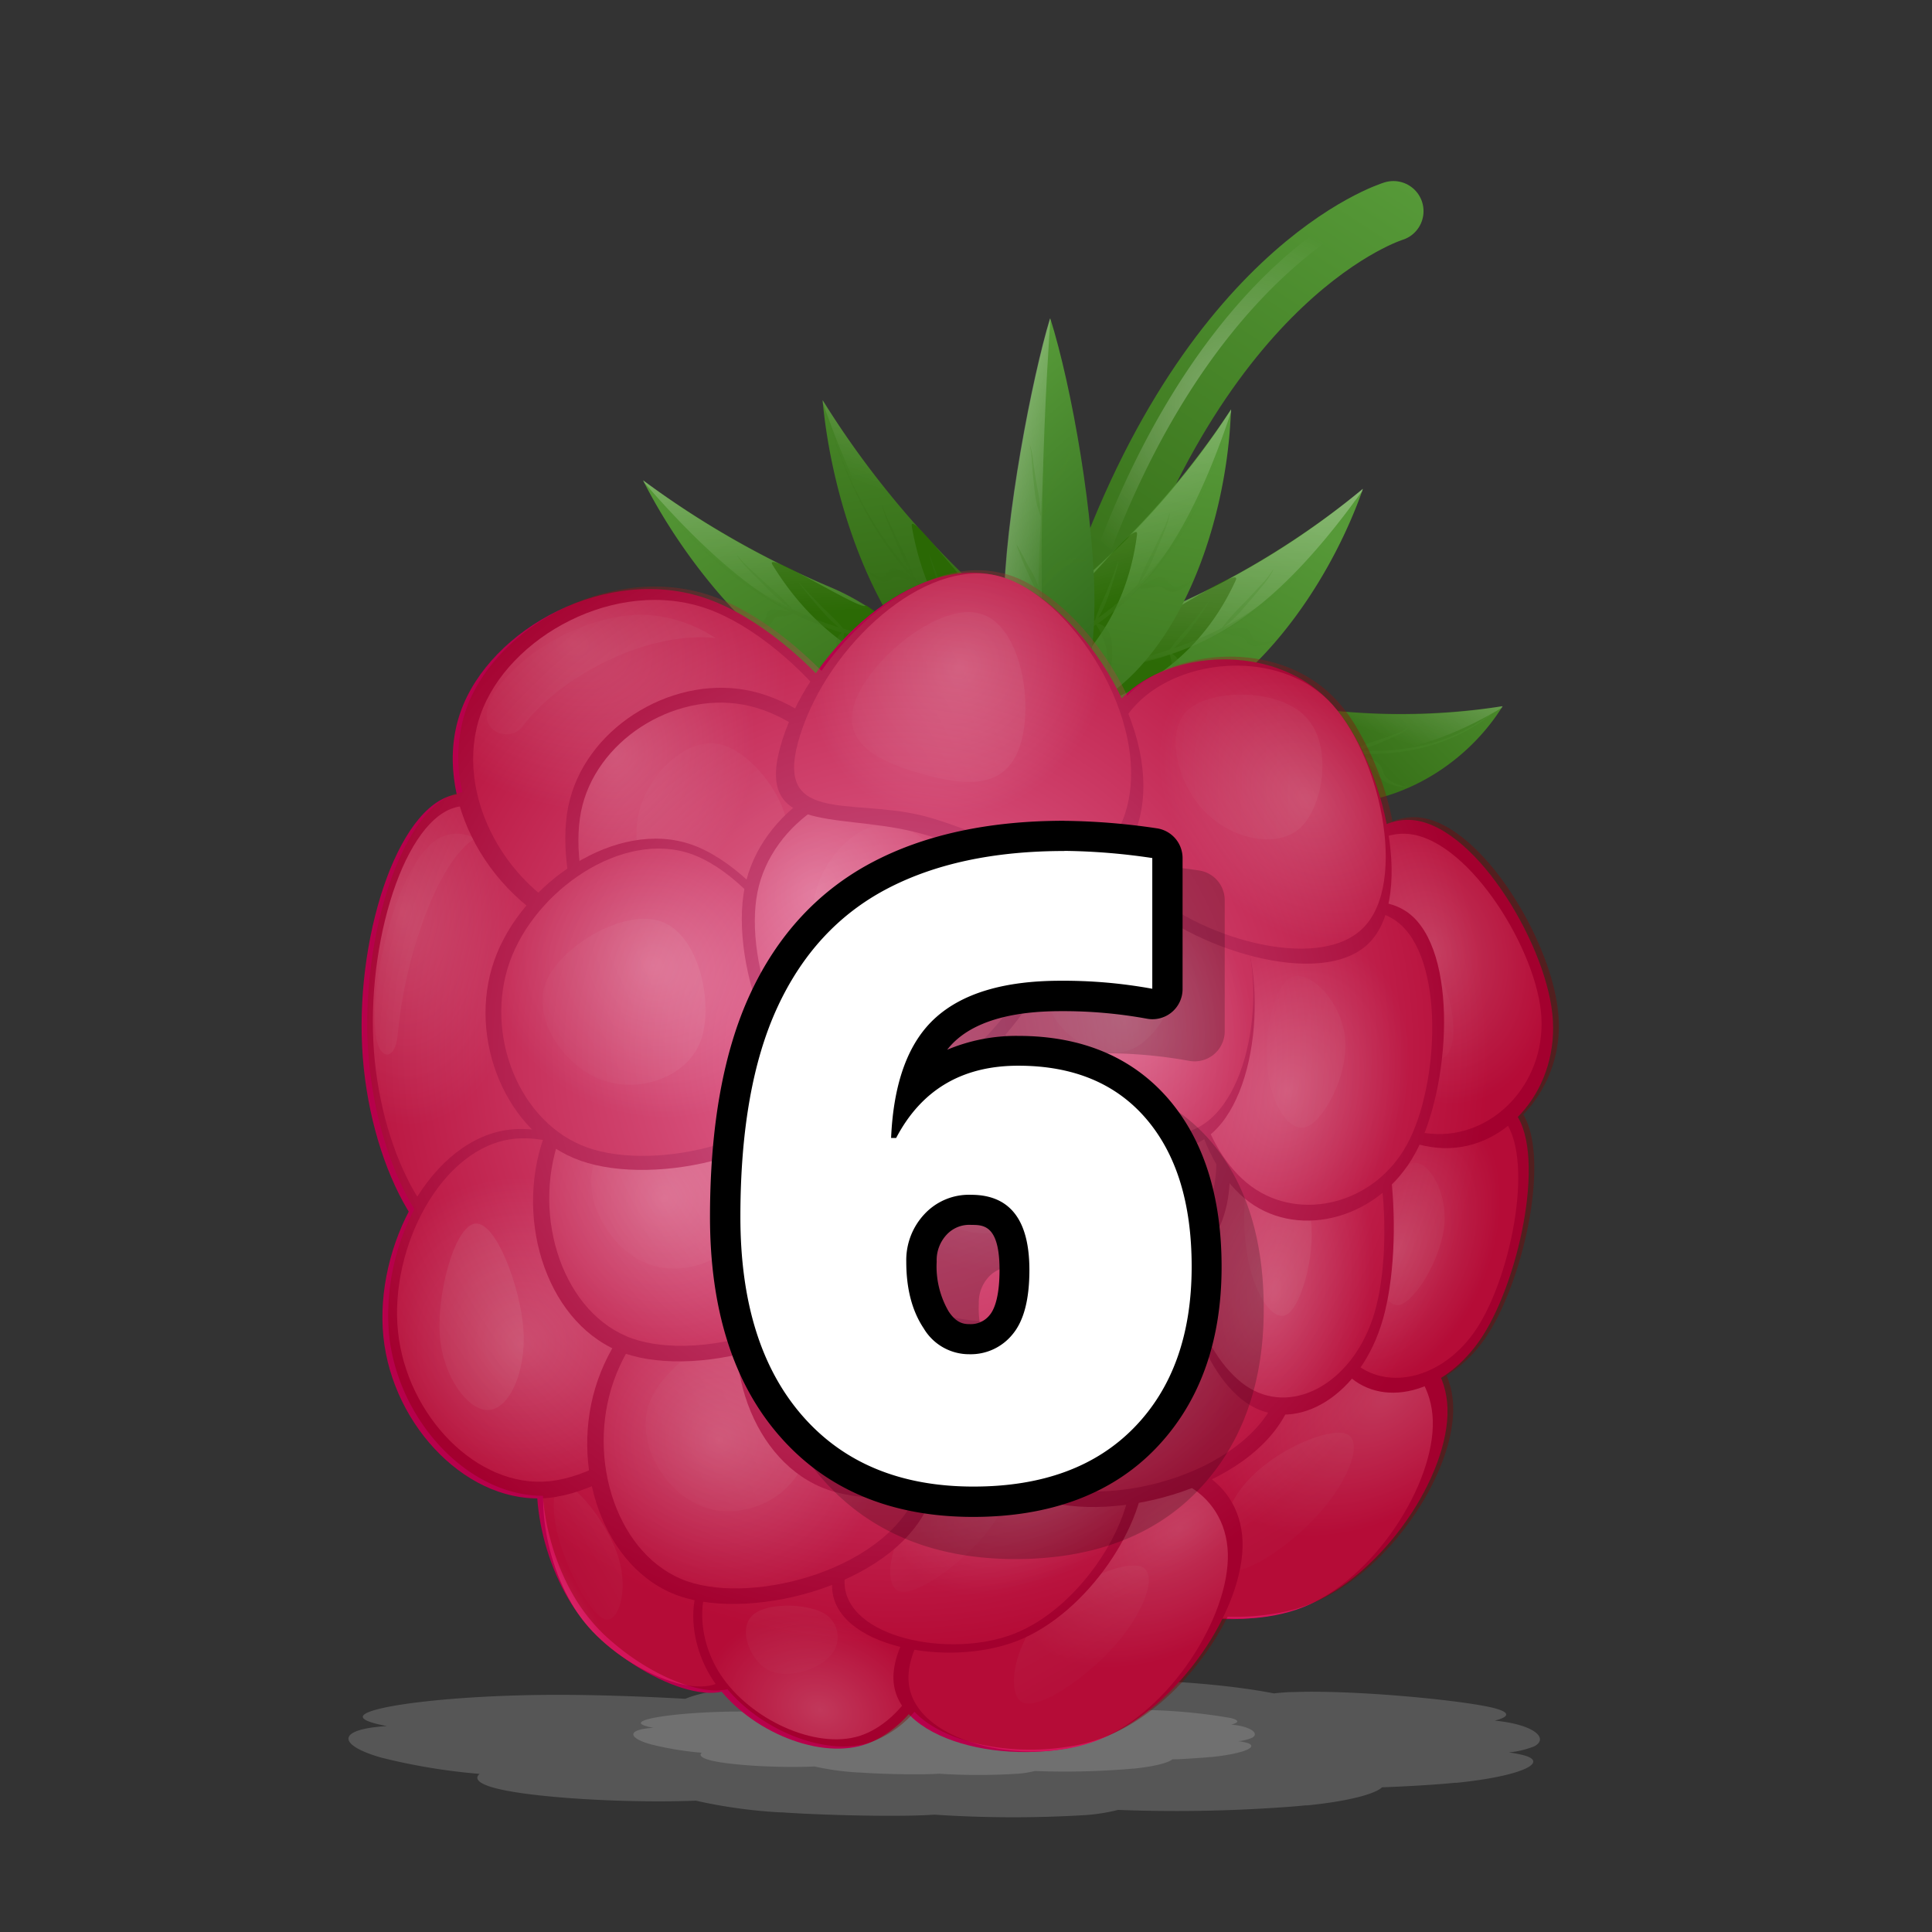 <svg xmlns="http://www.w3.org/2000/svg" xmlns:xlink="http://www.w3.org/1999/xlink" width="320.88" height="320.88" viewBox="0 0 320.88 320.88"><rect x="0" y="0" width="320.88" height="320.88" fill="#333333" stroke="none"/><defs><linearGradient id="165cbb61-efad-40ef-90f2-7a34f042a672" x1="722.44" y1="158.08" x2="745.27" y2="65.14" gradientTransform="translate(-452.07 -280.78) rotate(19.37)" gradientUnits="userSpaceOnUse"><stop offset="0" stop-color="#346c15"/><stop offset="1" stop-color="#569938"/></linearGradient><linearGradient id="718abc1b-a5d0-4802-994b-1023173ec428" x1="3621.86" y1="-1855.37" x2="3567.58" y2="-1915.64" gradientTransform="matrix(-0.11, 0.45, -0.76, -0.18, -800.31, -1845.43)" gradientUnits="userSpaceOnUse"><stop offset="0" stop-color="#346c15"/><stop offset="0.24" stop-color="#3c771d"/><stop offset="1" stop-color="#569938"/></linearGradient><linearGradient id="2acbb30b-1ff3-4598-af01-a994d5103822" x1="3617.08" y1="-1861.83" x2="3558.9" y2="-1873.2" gradientTransform="matrix(-0.11, 0.45, -0.76, -0.18, -800.31, -1845.43)" gradientUnits="userSpaceOnUse"><stop offset="0" stop-color="#fff" stop-opacity="0"/><stop offset="1" stop-color="#fff"/></linearGradient><linearGradient id="f0ceb95d-c3df-4080-b686-a9ad70acd023" x1="3630.74" y1="-1845.41" x2="3589.34" y2="-1891.38" gradientTransform="matrix(-0.11, 0.45, -0.76, -0.18, -800.31, -1845.43)" xlink:href="#165cbb61-efad-40ef-90f2-7a34f042a672"/><linearGradient id="8ec6f157-fe92-4171-9f3a-a3816902e187" x1="3659.99" y1="-1161.29" x2="3599.72" y2="-1228.19" gradientTransform="matrix(0.04, 0.55, -1, 0.08, -1141.81, -1787.84)" xlink:href="#165cbb61-efad-40ef-90f2-7a34f042a672"/><linearGradient id="1850828b-10b6-4bfd-afbc-63baddc82865" x1="3632.5" y1="-1193.97" x2="3550.25" y2="-1210.05" gradientTransform="matrix(0.04, 0.55, -1, 0.08, -1141.81, -1787.84)" xlink:href="#2acbb30b-1ff3-4598-af01-a994d5103822"/><linearGradient id="c2093c27-a898-4067-8f2f-fe3e8a1a0d30" x1="3645.81" y1="-1176.22" x2="3599.28" y2="-1227.87" gradientTransform="matrix(0.04, 0.55, -1, 0.08, -1141.81, -1787.84)" xlink:href="#165cbb61-efad-40ef-90f2-7a34f042a672"/><linearGradient id="1f847913-c001-4adc-98d3-4026cb42d6f7" x1="4290.23" y1="-2256.33" x2="4229.96" y2="-2323.23" gradientTransform="matrix(-0.15, 0.49, 0.83, 0.4, 2666.08, -1098.73)" xlink:href="#165cbb61-efad-40ef-90f2-7a34f042a672"/><linearGradient id="fbbf0707-60ce-44c1-a4f8-0aaf20cdda07" x1="4262.74" y1="-2289" x2="4180.49" y2="-2305.09" gradientTransform="matrix(-0.15, 0.49, 0.83, 0.4, 2666.08, -1098.73)" xlink:href="#2acbb30b-1ff3-4598-af01-a994d5103822"/><linearGradient id="a083ccf5-a027-4f2c-8d78-9c170aafef87" x1="4276.05" y1="-2271.26" x2="4229.52" y2="-2322.91" gradientTransform="matrix(-0.15, 0.49, 0.83, 0.4, 2666.08, -1098.73)" xlink:href="#165cbb61-efad-40ef-90f2-7a34f042a672"/><linearGradient id="6564e5af-6968-4a6c-961a-e4691918bc41" x1="4337" y1="-2969.73" x2="4276.73" y2="-3036.63" gradientTransform="matrix(0.05, 0.51, 0.92, 0.06, 2678.72, -1915.91)" xlink:href="#165cbb61-efad-40ef-90f2-7a34f042a672"/><linearGradient id="ec1cdb77-bd04-48a6-9153-6a81631e79ce" x1="4309.51" y1="-3002.41" x2="4227.26" y2="-3018.49" gradientTransform="matrix(0.05, 0.51, 0.92, 0.06, 2678.72, -1915.91)" xlink:href="#2acbb30b-1ff3-4598-af01-a994d5103822"/><linearGradient id="22a1aebd-2b82-4884-8d3d-91ec94b86432" x1="4322.82" y1="-2984.66" x2="4276.29" y2="-3036.31" gradientTransform="matrix(0.05, 0.51, 0.92, 0.06, 2678.72, -1915.91)" xlink:href="#165cbb61-efad-40ef-90f2-7a34f042a672"/><linearGradient id="5c7b8ec0-8274-4f73-a7e5-001dd36f91ee" x1="3060.59" y1="-781.19" x2="3000.32" y2="-848.09" gradientTransform="matrix(0.2, 0.51, -0.93, 0.37, -1183.97, -1143.4)" xlink:href="#165cbb61-efad-40ef-90f2-7a34f042a672"/><linearGradient id="e81f0d43-f079-444b-a905-1970d6bee657" x1="3033.1" y1="-813.87" x2="2950.85" y2="-829.95" gradientTransform="matrix(0.2, 0.51, -0.93, 0.37, -1183.97, -1143.4)" xlink:href="#2acbb30b-1ff3-4598-af01-a994d5103822"/><linearGradient id="425ad691-0dbe-4667-9348-cf1cc40833fe" x1="3046.4" y1="-796.12" x2="2999.87" y2="-847.78" gradientTransform="matrix(0.2, 0.51, -0.93, 0.37, -1183.97, -1143.4)" xlink:href="#165cbb61-efad-40ef-90f2-7a34f042a672"/><linearGradient id="838c6d1d-92a0-4f86-9835-924a48cea4ed" x1="231.26" y1="2.6" x2="193.49" y2="-39.32" gradientTransform="translate(-35.3 106.42) rotate(0.52)" gradientUnits="userSpaceOnUse"><stop offset="0" stop-color="#286015"/><stop offset="1" stop-color="#569938"/></linearGradient><linearGradient id="9288811b-05a0-4a5d-ab3e-233a3dfbd605" x1="213.28" y1="-22.49" x2="194.96" y2="-26.07" gradientTransform="translate(-35.3 106.42) rotate(0.52)" xlink:href="#2acbb30b-1ff3-4598-af01-a994d5103822"/><linearGradient id="b0ed55b5-b9f7-48ed-b8a7-778ea6dfd10d" x1="225.07" y1="-4.71" x2="193.22" y2="-40.06" gradientTransform="translate(-35.3 106.42) rotate(0.52)" xlink:href="#165cbb61-efad-40ef-90f2-7a34f042a672"/><radialGradient id="ecfeac73-73c5-4aae-9bf5-176c0f34d14c" cx="735.45" cy="110.9" r="31.35" gradientTransform="translate(-452.07 -280.78) rotate(19.37)" gradientUnits="userSpaceOnUse"><stop offset="0" stop-color="#fff"/><stop offset="1" stop-color="#fff" stop-opacity="0"/></radialGradient><radialGradient id="a3299236-e88c-4847-980d-06e8f4cfd2b7" cx="-487.06" cy="-21.91" r="33.74" gradientTransform="matrix(0.62, -0.03, 0.05, 1.05, 369.91, 159.84)" gradientUnits="userSpaceOnUse"><stop offset="0" stop-color="#e85b94"/><stop offset="1" stop-color="#d4145a"/></radialGradient><linearGradient id="81449166-d142-4f8a-80d0-e6ac354b4ef7" x1="-414.41" y1="-252.92" x2="-429.43" y2="-267.44" gradientTransform="translate(555.47 251.19) rotate(-20.6)" xlink:href="#ecfeac73-73c5-4aae-9bf5-176c0f34d14c"/><radialGradient id="57f255e5-9340-41d4-996f-1be132f2f93f" cx="920.02" cy="-4065.43" r="20.57" gradientTransform="matrix(0.74, 0.91, 0.32, -0.59, 706.37, -2964.74)" xlink:href="#a3299236-e88c-4847-980d-06e8f4cfd2b7"/><linearGradient id="4597fd79-126e-41d5-9a04-fff014b65e9e" x1="-723.63" y1="-3115.37" x2="-747.53" y2="-3138.45" gradientTransform="matrix(0.52, 0.05, -0.08, -0.96, 238.8, -2696.67)" xlink:href="#ecfeac73-73c5-4aae-9bf5-176c0f34d14c"/><radialGradient id="b8c1fe15-71fc-46b6-9383-d9e884913af7" cx="-1340.23" cy="595.13" r="25.74" gradientTransform="matrix(0.65, -0.21, 0.37, 0.57, 787.2, -336.69)" xlink:href="#a3299236-e88c-4847-980d-06e8f4cfd2b7"/><linearGradient id="791a9d98-9a3f-4059-9080-0b59d187b27b" x1="595.83" y1="-3124.75" x2="577.35" y2="-3142.6" gradientTransform="translate(2447.63 -1919.46) rotate(-144.01)" xlink:href="#ecfeac73-73c5-4aae-9bf5-176c0f34d14c"/><radialGradient id="ed020b0e-3d33-49fb-8666-097d29297f03" cx="1448.16" cy="-2990.97" r="23.83" gradientTransform="matrix(-1.15, 0.45, -0.03, -0.86, 1805.54, -2991.88)" xlink:href="#a3299236-e88c-4847-980d-06e8f4cfd2b7"/><linearGradient id="1bb70c37-ebe3-4fdc-bb75-734cb14e5378" x1="673.29" y1="-3063.87" x2="642.73" y2="-3093.39" gradientTransform="matrix(-0.53, -0.3, 0.5, -0.87, 2088.11, -2226.96)" xlink:href="#ecfeac73-73c5-4aae-9bf5-176c0f34d14c"/><radialGradient id="fc5911cd-571a-4785-895e-05030cd25f74" cx="1477.93" cy="-3000.83" r="23.83" gradientTransform="matrix(-1.15, 0.45, -0.03, -0.86, 1805.54, -2991.88)" xlink:href="#a3299236-e88c-4847-980d-06e8f4cfd2b7"/><linearGradient id="087a15db-29d9-40f3-bbd3-f3dfcf17970f" x1="703.91" y1="-3099.91" x2="673.35" y2="-3129.43" gradientTransform="matrix(-0.53, -0.3, 0.5, -0.87, 2088.11, -2226.96)" xlink:href="#ecfeac73-73c5-4aae-9bf5-176c0f34d14c"/><radialGradient id="50687976-bc85-4d8e-b8cc-bf3872c8499c" cx="20.35" cy="-32.4" r="25.74" gradientTransform="matrix(1.07, -0.11, 0.11, 1.07, 68.34, 260.15)" xlink:href="#a3299236-e88c-4847-980d-06e8f4cfd2b7"/><linearGradient id="f68779d4-8c70-447e-815e-46adba4de182" x1="-512.92" y1="-3064.86" x2="-558.76" y2="-3109.14" gradientTransform="matrix(-0.07, -1, 0.51, -0.04, 1603.29, -427.02)" xlink:href="#ecfeac73-73c5-4aae-9bf5-176c0f34d14c"/><radialGradient id="320e044c-6ad5-4d8a-be80-2054e3fabc1c" cx="1481.22" cy="-3039.1" r="21.35" gradientTransform="matrix(-1.15, 0.45, -0.02, -0.83, 1816.06, -2944.14)" xlink:href="#a3299236-e88c-4847-980d-06e8f4cfd2b7"/><linearGradient id="9ca964c3-c36b-44b1-9275-12a774b4de38" x1="747.35" y1="-3097.27" x2="719.98" y2="-3123.71" gradientTransform="matrix(-0.53, -0.3, 0.5, -0.87, 2088.11, -2226.96)" xlink:href="#ecfeac73-73c5-4aae-9bf5-176c0f34d14c"/><radialGradient id="f73f81fd-61b5-4aab-b31b-6dc5f61bf0b9" cx="721.65" cy="182.84" r="25.74" gradientTransform="translate(-550.95 -203.88) rotate(19.37) scale(1.08 1.07)" xlink:href="#a3299236-e88c-4847-980d-06e8f4cfd2b7"/><linearGradient id="e0d28b87-b2ee-4d0c-b902-8e3fa4146a76" x1="-719.37" y1="-1506.16" x2="-765.21" y2="-1550.44" gradientTransform="translate(1816.9 97.34) rotate(-68.77)" xlink:href="#ecfeac73-73c5-4aae-9bf5-176c0f34d14c"/><radialGradient id="e6b0aa2c-3fd6-42cb-8a82-b8797ef550a6" cx="768.91" cy="150.25" r="25.74" gradientTransform="translate(-550.95 -203.88) rotate(19.37) scale(1.08 1.07)" xlink:href="#a3299236-e88c-4847-980d-06e8f4cfd2b7"/><linearGradient id="94af2cc0-cdd5-435d-b250-aa1f974bfa87" x1="-682.71" y1="-1456.26" x2="-728.55" y2="-1500.54" gradientTransform="translate(1816.9 97.34) rotate(-68.77)" xlink:href="#ecfeac73-73c5-4aae-9bf5-176c0f34d14c"/><radialGradient id="23dc7f7f-2ebc-45f5-9792-a9e0a6dfc4f1" cx="701.4" cy="150.25" r="25.74" gradientTransform="translate(-550.95 -203.88) rotate(19.37) scale(1.08 1.07)" xlink:href="#a3299236-e88c-4847-980d-06e8f4cfd2b7"/><linearGradient id="0261c4b6-38e6-4c8e-9ca6-77dff8956cdc" x1="-685.09" y1="-1529.17" x2="-730.92" y2="-1573.45" gradientTransform="translate(1816.9 97.34) rotate(-68.77)" xlink:href="#ecfeac73-73c5-4aae-9bf5-176c0f34d14c"/><radialGradient id="5f2549eb-9fe0-4827-a978-a354b14d2af2" cx="737.85" cy="159.75" r="25.74" gradientTransform="translate(-550.95 -203.88) rotate(19.37) scale(1.08 1.07)" xlink:href="#a3299236-e88c-4847-980d-06e8f4cfd2b7"/><linearGradient id="e5b218ab-b6f9-49fc-930e-748c76318841" x1="-694.01" y1="-1489.47" x2="-739.85" y2="-1533.74" gradientTransform="translate(1816.9 97.34) rotate(-68.77)" xlink:href="#ecfeac73-73c5-4aae-9bf5-176c0f34d14c"/><radialGradient id="3e4eb18c-3422-4aab-97bc-e5c67617f37c" cx="-479.01" cy="-1099.79" r="20.57" gradientTransform="matrix(0.64, -1, 0.53, 0.57, 1121.55, 355.4)" xlink:href="#a3299236-e88c-4847-980d-06e8f4cfd2b7"/><linearGradient id="0d267fec-b658-4a1b-ad3a-1b39d46a616d" x1="-437" y1="52.98" x2="-460.9" y2="29.89" gradientTransform="matrix(0.6, -0.1, 0.16, 0.99, 497.42, 121.37)" xlink:href="#ecfeac73-73c5-4aae-9bf5-176c0f34d14c"/><radialGradient id="01193d8c-7398-4e1a-9e34-b036cfcb175d" cx="-442.72" cy="-1757" r="20.57" gradientTransform="matrix(0.37, -1.3, 0.72, 0.43, 1640.4, 394.36)" xlink:href="#a3299236-e88c-4847-980d-06e8f4cfd2b7"/><linearGradient id="0b18477c-eac1-4f0b-b198-ee4a5b7dd06e" x1="-1091.05" y1="-273.34" x2="-1116.65" y2="-298.07" gradientTransform="matrix(0.55, -0.27, 0.44, 0.9, 941.24, 168.23)" xlink:href="#ecfeac73-73c5-4aae-9bf5-176c0f34d14c"/><radialGradient id="8fa9a5dd-df92-4f33-a5c3-2b8ed82b8ba5" cx="692.62" cy="107.01" r="25.74" gradientTransform="matrix(1.34, 0.47, -0.35, 0.99, -795.59, -324.68)" xlink:href="#a3299236-e88c-4847-980d-06e8f4cfd2b7"/><linearGradient id="fe7312a7-b46b-4537-8fda-220b0eb25fff" x1="162.14" y1="78.46" x2="130.3" y2="47.7" gradientTransform="translate(-44.63 45.76) rotate(1.62)" xlink:href="#ecfeac73-73c5-4aae-9bf5-176c0f34d14c"/><radialGradient id="03c73a51-1831-4f36-9a8a-ffd0fa642422" cx="739.66" cy="228.23" r="32.48" gradientTransform="translate(-452.07 -280.78) rotate(19.37)" xlink:href="#a3299236-e88c-4847-980d-06e8f4cfd2b7"/><linearGradient id="e0557d2b-ba7b-46c4-aad9-fbe272034534" x1="-655.2" y1="-1480.12" x2="-708.09" y2="-1531.21" gradientTransform="translate(1816.9 97.34) rotate(-68.77)" xlink:href="#ecfeac73-73c5-4aae-9bf5-176c0f34d14c"/><radialGradient id="781fae72-b256-4777-80a1-a732e21dac75" cx="3161.83" cy="-727.16" r="38.99" gradientTransform="matrix(-0.14, 0.69, -0.58, -0.11, 123.06, -2136.39)" xlink:href="#a3299236-e88c-4847-980d-06e8f4cfd2b7"/><linearGradient id="b3080e8e-0df9-456a-a77f-741aeaea8b4b" x1="672.01" y1="234.12" x2="631.3" y2="194.8" gradientTransform="translate(-472.27 -209.88) rotate(12.35)" xlink:href="#ecfeac73-73c5-4aae-9bf5-176c0f34d14c"/><radialGradient id="c8b3e4c4-620c-4fbc-9abc-31c3266f925e" cx="687.89" cy="278.16" r="25.74" gradientTransform="translate(-502.9 -340.59) rotate(19.37) scale(1.08 0.97)" xlink:href="#a3299236-e88c-4847-980d-06e8f4cfd2b7"/><linearGradient id="142d5aa0-0411-4677-9464-532f844d9788" x1="-662.17" y1="-1548.74" x2="-705.63" y2="-1590.73" gradientTransform="translate(1816.9 97.34) rotate(-68.77)" xlink:href="#ecfeac73-73c5-4aae-9bf5-176c0f34d14c"/><radialGradient id="fa86a068-0158-4596-a371-ecf34e24d30f" cx="-702.31" cy="-2583.51" r="26.26" gradientTransform="matrix(-0.11, -0.98, 0.75, 0.02, 2098.35, -478.95)" xlink:href="#a3299236-e88c-4847-980d-06e8f4cfd2b7"/><linearGradient id="965105de-a35e-4e08-ac1b-5eda9ce3dfcf" x1="-1578.77" y1="-930.33" x2="-1609.16" y2="-959.68" gradientTransform="matrix(0.38, -0.47, 0.77, 0.63, 1579.19, 12.97)" xlink:href="#ecfeac73-73c5-4aae-9bf5-176c0f34d14c"/><radialGradient id="94962824-ae61-44f0-84e2-380ee809b5bd" cx="-795.55" cy="-1269.9" r="26.26" gradientTransform="matrix(0.47, -0.87, 0.61, 0.44, 1362.43, 47.84)" xlink:href="#a3299236-e88c-4847-980d-06e8f4cfd2b7"/><linearGradient id="6b0dd342-34b7-49a6-ab31-d53d54363a95" x1="-686.91" y1="-85.63" x2="-717.31" y2="-114.99" gradientTransform="matrix(0.58, -0.17, 0.27, 0.96, 655.32, 155.15)" xlink:href="#ecfeac73-73c5-4aae-9bf5-176c0f34d14c"/><radialGradient id="fae30b5e-f760-4d41-920d-0ecb0d05e8b1" cx="2468.74" cy="1065.81" r="38.99" gradientTransform="matrix(0.31, 0.55, -0.46, 0.27, -88.46, -1476.92)" xlink:href="#a3299236-e88c-4847-980d-06e8f4cfd2b7"/><linearGradient id="6595de41-9e78-4d9a-bf05-ea17f82006e8" x1="-275.99" y1="-360.79" x2="-312.61" y2="-396.16" gradientTransform="translate(625.03 354.9) rotate(-28.61)" xlink:href="#ecfeac73-73c5-4aae-9bf5-176c0f34d14c"/><radialGradient id="1af78170-ee84-40aa-bb6b-ee76e77bff3a" cx="3185.27" cy="-789.72" r="38.99" gradientTransform="matrix(-0.14, 0.69, -0.58, -0.11, 123.06, -2136.39)" xlink:href="#a3299236-e88c-4847-980d-06e8f4cfd2b7"/><linearGradient id="30778e03-0e72-42b6-8add-78d341e13b27" x1="703.51" y1="240.94" x2="662.8" y2="201.62" gradientTransform="translate(-472.27 -209.88) rotate(12.35)" xlink:href="#ecfeac73-73c5-4aae-9bf5-176c0f34d14c"/><radialGradient id="03d285af-640b-48d4-b7e1-77ed203bda39" cx="1758.69" cy="1392.53" r="38.99" gradientTransform="matrix(0.5, 0.5, -0.38, 0.38, -133.23, -1275.9)" xlink:href="#a3299236-e88c-4847-980d-06e8f4cfd2b7"/><linearGradient id="6761956b-d8c8-423b-929c-81704ba042d9" x1="-451.76" y1="-737.9" x2="-491.07" y2="-775.88" gradientTransform="translate(1070.88 356.86) rotate(-43.17)" xlink:href="#ecfeac73-73c5-4aae-9bf5-176c0f34d14c"/><radialGradient id="c91610b4-be9e-4ff4-81af-ca1a3b9b3325" cx="619.94" cy="385.78" r="29.5" gradientTransform="matrix(0.79, 0.19, -0.27, 0.83, -226.3, -327.11)" xlink:href="#a3299236-e88c-4847-980d-06e8f4cfd2b7"/><linearGradient id="69d9a3a6-c376-4b2d-8260-745e32653f8e" x1="-585.74" y1="-1620.15" x2="-634.04" y2="-1666.8" gradientTransform="translate(1909.87 33.77) rotate(-72.36)" xlink:href="#ecfeac73-73c5-4aae-9bf5-176c0f34d14c"/><radialGradient id="e1ea0601-a1fc-4cad-92d7-b5f877f94322" cx="718.04" cy="230.46" r="98.15" gradientTransform="translate(-452.07 -280.78) rotate(19.37)" gradientUnits="userSpaceOnUse"><stop offset="0" stop-color="#fff"/><stop offset="1" stop-color="#840000"/></radialGradient></defs><title>m6</title><g id="e6b8bfd4-0def-44a8-84d9-ac27c1c210c9" data-name="Layer 2"><g id="dd4e3fea-ccef-4f3b-9d5f-e6d0aa0bffda" data-name="Layer 1"><rect width="320.88" height="320.88" fill="none"/><path d="M248.25,285.77c2.49-.61,2.69-1.39-.27-2.12-5.31-1.3-23.15-3-33.14-2.62-1.2,0-2.29.12-3.27.22-2.87-.57-6.75-1.11-10.81-1.49-1.68-.16-3.4-.3-5.09-.39h-.36c-11.71-.65-27.24.1-32.08,1.28l-.12,0c-5.72-.68-13.16-1.19-19.88-1.37-2.24-.07-4.4-.09-6.36-.07h-.42c-10.26.12-19.13,1.46-22.63,2.94-7.2-.41-14.87-.66-21.19-.66-17.38,0-32.37,1.93-32.37,3.65,0,.54,1.45,1.06,4,1.54-8.56.52-8.12,3.17-1,5.22a101,101,0,0,0,16.4,2.72c-1,.82-.06,1.72,2.93,2.45,6.15,1.52,21.27,2.44,33,2a84.46,84.46,0,0,0,14,1.94h.3c1.42.1,3,.19,4.66.26,7.49.34,16.48.43,20.62.12a198.24,198.24,0,0,0,25.16.07,30.86,30.86,0,0,0,5.37-.86,250.54,250.54,0,0,0,25.86-.34c1.92-.12,3.7-.25,5.23-.41l.16,0,.17,0c6.87-.69,11.26-1.89,12.42-3,2.36-.09,4.68-.2,6.82-.34,1.92-.12,3.7-.25,5.23-.41l.16,0,.17,0c10.59-1.07,15.3-3.33,11.35-4.52a17.63,17.63,0,0,0-2.7-.52,15.87,15.87,0,0,0,4.22-1C257.31,288.75,254.88,286.42,248.25,285.77Z" fill="#bababa" opacity="0.26"/><path d="M204.5,286.43c1.3-.32,1.4-.73-.14-1.1A93.33,93.33,0,0,0,187.07,284c-.62,0-1.19.06-1.71.12-1.5-.3-3.52-.58-5.64-.78-.88-.09-1.77-.16-2.66-.21h-.19c-6.11-.34-14.2.05-16.73.67l-.06,0c-3-.35-6.86-.62-10.37-.72-1.17,0-2.29,0-3.32,0h-.22c-5.35.06-10,.76-11.8,1.53-3.76-.21-7.76-.35-11.05-.35-9.06,0-16.88,1-16.88,1.91,0,.28.76.55,2.07.8-4.46.27-4.23,1.65-.5,2.72a52.67,52.67,0,0,0,8.55,1.42c-.53.43,0,.9,1.53,1.28,3.21.79,11.09,1.27,17.21,1a44,44,0,0,0,7.29,1h.16c.74.05,1.56.1,2.43.14,3.9.18,8.59.22,10.75.06a103.37,103.37,0,0,0,13.12,0,16.09,16.09,0,0,0,2.8-.45,130.65,130.65,0,0,0,13.49-.18c1-.06,1.93-.13,2.73-.21h.17c3.58-.36,5.87-1,6.48-1.55,1.23,0,2.44-.1,3.56-.17s1.93-.13,2.73-.21h.17c5.52-.56,8-1.74,5.92-2.36a9.19,9.19,0,0,0-1.41-.27,8.27,8.27,0,0,0,2.2-.54C209.22,288,208,286.77,204.5,286.43Z" fill="#bababa" opacity="0.26"/><path d="M231.43,35.07S199,44.83,180.5,104.17" fill="none" stroke-linecap="round" stroke-linejoin="round" stroke-width="10" stroke="url(#165cbb61-efad-40ef-90f2-7a34f042a672)"/><path d="M206.32,130.17c-5.12-2.44-8.14-7.91-3.5-10.63,3.94-2.32,9.49-2.65,14.6-2a111,111,0,0,0,32.15-.25C241.89,129.66,224.62,138.89,206.32,130.17Z" fill="url(#718abc1b-a5d0-4802-994b-1023173ec428)"/><path d="M209.1,123c1.91-1.71.87-4.33,1.09-5.81a16.21,16.21,0,0,0-7.37,2.38c-2.15,1.19-3.93,2.21-2.8,4.77C202.5,124.35,207.19,124.67,209.1,123Z" fill="#286600" opacity="0.33"/><path d="M220.81,124.73c10.83,1.4,20.12-2.13,28.62-7.17l.13-.28a104.78,104.78,0,0,1-32.15.25c-6.5-.89-11.3-.11-14,1.65A45.5,45.5,0,0,0,220.81,124.73Z" opacity="0.41" fill="url(#2acbb30b-1ff3-4598-af01-a994d5103822)"/><path d="M215.68,130.13a7.34,7.34,0,0,0,1.35-2.06,3.45,3.45,0,0,0,.31-2.26,4.39,4.39,0,0,0-1.2-1.95,53.67,53.67,0,0,0,8.25,1.23l.26,0a11,11,0,0,0,2,1.45c.39.23.78.46,1.1.69a2.4,2.4,0,0,1,.72.83,4.88,4.88,0,0,0,.63,1,4.09,4.09,0,0,0,1.09.84,8.43,8.43,0,0,0,3.58.88l.08-.07a7,7,0,0,1-3-1.07,3.35,3.35,0,0,1-.84-.83,4.14,4.14,0,0,1-.43-1,2.49,2.49,0,0,0-.61-1,4.13,4.13,0,0,0-1.26-.75c-.79-.33-1.62-.62-2.49-.9a37.75,37.75,0,0,0,11.15-1,29.82,29.82,0,0,0,11.9-6l0-.08a29.76,29.76,0,0,1-11.79,5.69,38.34,38.34,0,0,1-11.42.84,15.39,15.39,0,0,0,2.27-.51,19.86,19.86,0,0,0,2.24-.89c.74-.32,1.5-.65,2.24-1a6.7,6.7,0,0,0,2.08-1.32l-.08,0a7.53,7.53,0,0,1-2.16,1.06c-.78.29-1.59.58-2.38.85s-1.63.5-2.38.8a14.83,14.83,0,0,0-2.1,1h-.07a59.07,59.07,0,0,1-8.13-1.24,12,12,0,0,0,1.33-.39,10.79,10.79,0,0,0,1.8-.92c.58-.33,1.15-.68,1.7-1.05a18.71,18.71,0,0,0,1.59-1.18l-.08,0c-.63.36-1.26.71-1.89,1s-1.28.63-1.94.92-1.38.51-2,.81a10.83,10.83,0,0,0-1.21.68c-.75-.17-1.49-.35-2.23-.54a90.51,90.51,0,0,1-10.4-3.35v0c.81.39,1.63.73,2.46,1.08s1.67.67,2.51,1c1.68.63,3.41,1.2,5.16,1.7q1.2.34,2.43.64a9.25,9.25,0,0,1,.21,4.11,7.43,7.43,0,0,1-1,2.07,19.92,19.92,0,0,1-1.51,2l.13,0A14.65,14.65,0,0,0,215.68,130.13Z" opacity="0.33" fill="url(#f0ceb95d-c3df-4080-b686-a9ad70acd023)"/><path d="M185.55,121.69c-5.08.16-8.32-4.45-4-10.35a35.52,35.52,0,0,1,13.92-10.94,138.45,138.45,0,0,0,30.9-19.21C219.72,100.18,203.69,121.12,185.55,121.69Z" fill="url(#8ec6f157-fe92-4171-9f3a-a3816902e187)"/><path d="M205.23,96.4c1.41-3.08-15.91,9.12-15.79,7.26a29.42,29.42,0,0,0-6.94,7.12c-2,2.65-3.64,4.9-2.4,7.23C182.48,116.59,197.31,113.71,205.23,96.4Z" fill="#286600" opacity="0.84"/><path d="M199.14,106.81c10.51-4.73,19.22-14.33,27.08-25.22l.11-.4a130.68,130.68,0,0,1-30.9,19.21c-6.31,2.79-10.87,6.52-13.32,10.14C187.61,111.08,193.53,109.34,199.14,106.81Z" opacity="0.41" fill="url(#1850828b-10b6-4bfd-afbc-63baddc82865)"/><path d="M194.55,116.15a16.67,16.67,0,0,0,1.17-3.21,5.57,5.57,0,0,0,.16-2.82,2.68,2.68,0,0,0-1.27-1.57,52.58,52.58,0,0,0,8-3.41l.25-.13a5.72,5.72,0,0,0,2.06.5,9.16,9.16,0,0,1,1.1.15,1.25,1.25,0,0,1,.74.54,2.84,2.84,0,0,0,.66.76,2.09,2.09,0,0,0,1.1.34,7,7,0,0,0,3.5-1.08l.07-.14a5,5,0,0,1-3,.54,1.68,1.68,0,0,1-.86-.48,3,3,0,0,1-.47-.88,1.53,1.53,0,0,0-.65-.82,2.3,2.3,0,0,0-1.26-.14,23.92,23.92,0,0,0-2.45.41A52.48,52.48,0,0,0,214.07,97a61.25,61.25,0,0,0,11.07-14l0-.08a60.38,60.38,0,0,1-11,13.59,52.36,52.36,0,0,1-10.93,7.7,25.39,25.39,0,0,0,2.15-1.92c.74-.73,1.4-1.55,2.1-2.36s1.4-1.64,2.09-2.48a14.67,14.67,0,0,0,1.92-2.77l-.08,0a15.45,15.45,0,0,1-2,2.51c-.73.79-1.49,1.61-2.24,2.4s-1.54,1.54-2.24,2.34a30.31,30.31,0,0,0-2,2.41l-.06,0a57.57,57.57,0,0,1-7.89,3.33c.44-.4.86-.82,1.25-1.24a22.43,22.43,0,0,0,1.67-2.13c.54-.73,1.06-1.47,1.57-2.23.61-.91.9-1.37,1.45-2.31h-.07c-.58.79-1.17,1.57-1.76,2.32s-1.2,1.5-1.81,2.21-1.3,1.42-1.84,2.1c-.4.5-.79,1-1.12,1.5-.73.24-1.45.47-2.18.69a68.18,68.18,0,0,1-10.21,2.21v.05c.8,0,1.61-.1,2.43-.18s1.65-.2,2.47-.32a51.3,51.3,0,0,0,5.07-1c.78-.2,1.57-.43,2.37-.68a8.3,8.3,0,0,1,.44,2.09,11.39,11.39,0,0,1,0,2.59,15.88,15.88,0,0,1-.81,3c-.37,1-.85,2.1-1.33,3.17l.13,0A34,34,0,0,0,194.55,116.15Z" opacity="0.33" fill="url(#c2093c27-a898-4067-8f2f-fe3e8a1a0d30)"/><path d="M163,117.32c4.26,1.8,7.93-1.41,5.48-8.29a40.43,40.43,0,0,0-9.58-14.68,153.73,153.73,0,0,1-22.28-27.89C138.43,86.22,147.79,110.88,163,117.32Z" fill="url(#1f847913-c001-4adc-98d3-4026cb42d6f7)"/><path d="M151.44,87.44c-.57-3.32,11.63,13.65,11.9,11.88a34.31,34.31,0,0,1,4.44,8.87c1.15,3.11,2.1,5.73.58,7.48C166.63,113.59,154.67,106.08,151.44,87.44Z" fill="#286600" opacity="0.84"/><path d="M154.5,99.08c-7.94-7.82-13.38-19.56-17.85-32.22,0-.13,0-.27,0-.41a145.08,145.08,0,0,0,22.28,27.89c4.78,4.65,7.89,9.59,9.23,13.75C163.4,106.81,158.74,103.26,154.5,99.08Z" opacity="0.41" fill="url(#fbbf0707-60ce-44c1-a4f8-0aaf20cdda07)"/><path d="M156.52,109.24a18.93,18.93,0,0,1-.35-3.36,5.72,5.72,0,0,1,.43-2.67,2,2,0,0,1,1.39-1,55.42,55.42,0,0,1-6.09-5.78l-.18-.2a4.51,4.51,0,0,1-1.84-.21,7.53,7.53,0,0,0-1-.22.92.92,0,0,0-.74.26,2.11,2.11,0,0,1-.71.49,1.61,1.61,0,0,1-1,0,7.06,7.06,0,0,1-2.74-2.14l0-.15a4.75,4.75,0,0,0,2.43,1.48,1.24,1.24,0,0,0,.83-.16,2.38,2.38,0,0,0,.58-.66,1.15,1.15,0,0,1,.72-.55,1.91,1.91,0,0,1,1.1.28,22.71,22.71,0,0,1,2,1.18,59.35,59.35,0,0,1-7.48-10.61,71.93,71.93,0,0,1-6.56-16.61l0-.06a70.9,70.9,0,0,0,6.57,16.19,59,59,0,0,0,7.7,10.71c-.53-.81-1-1.64-1.43-2.48s-.88-1.9-1.3-2.87-.86-2-1.27-3a17.24,17.24,0,0,1-1.07-3.2l.06,0a18.15,18.15,0,0,0,1.2,3c.46,1,.94,2,1.41,3s1,1.93,1.42,2.9.85,1.93,1.17,2.87l0,.05a60.61,60.61,0,0,0,6,5.66c-.3-.52-.56-1-.81-1.55a26.38,26.38,0,0,1-1-2.53c-.31-.85-.6-1.71-.88-2.58-.33-1-.48-1.57-.76-2.62l.06,0c.33.92.67,1.84,1,2.72s.71,1.78,1.08,2.64.82,1.74,1.14,2.55c.24.6.47,1.19.65,1.76.57.46,1.14.91,1.71,1.35a66.2,66.2,0,0,0,8.19,5.38v0c-.67-.29-1.34-.62-2-1s-1.35-.72-2-1.11c-1.35-.78-2.71-1.65-4.07-2.63-.62-.44-1.24-.91-1.87-1.41a7.56,7.56,0,0,0-.79,1.8,11.41,11.41,0,0,0-.53,2.39,17.63,17.63,0,0,0,.09,3c.11,1.08.3,2.23.49,3.37l-.11-.07C157,111.67,156.74,110.42,156.52,109.24Z" opacity="0.33" fill="url(#a083ccf5-a027-4f2c-8d78-9c170aafef87)"/><path d="M150.09,117.32c4.63.1,6.85-4.24,2-9.73A40.43,40.43,0,0,0,137.8,97.48a153.73,153.73,0,0,1-31-17.7C115.76,97.48,133.56,116.95,150.09,117.32Z" fill="url(#6564e5af-6968-4a6c-961a-e4691918bc41)"/><path d="M128.31,93.82c-1.76-2.87,15.85,8.39,15.45,6.65a34.31,34.31,0,0,1,7.4,6.6c2.22,2.46,4.07,4.55,3.3,6.74C152.07,112.51,138.19,109.95,128.31,93.82Z" fill="#286600" opacity="0.84"/><path d="M135.44,103.51C125.18,99.17,115.79,90.27,107,80.15l-.16-.37a145.08,145.08,0,0,0,31,17.7c6.15,2.56,10.87,6,13.65,9.37C146.57,107.4,140.93,105.83,135.44,103.51Z" opacity="0.41" fill="url(#ec1cdb77-bd04-48a6-9153-6a81631e79ce)"/><path d="M141.07,112.21a18.93,18.93,0,0,1-1.56-3,5.72,5.72,0,0,1-.59-2.64,2,2,0,0,1,.91-1.48A55.42,55.42,0,0,1,132,102l-.24-.12a4.51,4.51,0,0,1-1.79.48,7.53,7.53,0,0,0-1,.15.92.92,0,0,0-.59.51,2.11,2.11,0,0,1-.48.72,1.61,1.61,0,0,1-.94.33,7.06,7.06,0,0,1-3.34-1l-.09-.13a4.75,4.75,0,0,0,2.8.48,1.24,1.24,0,0,0,.71-.45,2.38,2.38,0,0,0,.29-.82,1.15,1.15,0,0,1,.46-.77,1.91,1.91,0,0,1,1.12-.14,22.71,22.71,0,0,1,2.29.36,59.35,59.35,0,0,1-10.87-7.1,71.93,71.93,0,0,1-12.22-13v-.07A70.9,70.9,0,0,0,120.26,94a59,59,0,0,0,11.11,7.11c-.79-.56-1.53-1.16-2.25-1.78s-1.51-1.44-2.27-2.19-1.53-1.52-2.28-2.3a17.24,17.24,0,0,1-2.17-2.58l.08,0a18.15,18.15,0,0,0,2.21,2.33l2.4,2.22c.8.73,1.64,1.43,2.39,2.17s1.5,1.48,2.15,2.24l.06,0a60.61,60.61,0,0,0,7.67,3c-.47-.37-.9-.76-1.33-1.15a26.38,26.38,0,0,1-1.85-2c-.6-.67-1.19-1.37-1.77-2.07s-1-1.28-1.68-2.15h.07c.65.74,1.3,1.46,2,2.16s1.32,1.39,2,2.05,1.4,1.31,2,1.95c.44.47.87.93,1.25,1.39.7.22,1.39.42,2.08.62a66.2,66.2,0,0,0,9.6,2v.05c-.73,0-1.48-.08-2.23-.14s-1.52-.17-2.29-.28c-1.54-.22-3.13-.53-4.75-.94-.74-.18-1.49-.39-2.26-.62a7.56,7.56,0,0,0-.07,2,11.41,11.41,0,0,0,.39,2.42,17.63,17.63,0,0,0,1.2,2.79c.5,1,1.1,2,1.7,3l-.12,0C142.46,114.27,141.71,113.22,141.07,112.21Z" opacity="0.33" fill="url(#22a1aebd-2b82-4884-8d3d-91ec94b86432)"/><path d="M177.6,118.81c-4.8,1.67-9.27-1.76-6.94-8.68a35.52,35.52,0,0,1,10-14.59A138.45,138.45,0,0,0,204.45,68C203.8,88.09,194.74,112.86,177.6,118.81Z" fill="url(#5c7b8ec0-8274-4f73-a7e5-001dd36f91ee)"/><path d="M188.84,88.8c.43-3.36-12.47,13.45-12.91,11.63a29.42,29.42,0,0,0-4.5,8.87c-1.11,3.12-2,5.76-.13,7.61C173.15,114.86,186.44,107.68,188.84,88.8Z" fill="#286600" opacity="0.84"/><path d="M186.14,100.56c8.62-7.65,14.07-19.41,18.33-32.15,0-.14,0-.28,0-.41a130.68,130.68,0,0,1-23.76,27.55c-5.19,4.55-8.43,9.46-9.69,13.65C176.4,108.07,181.54,104.64,186.14,100.56Z" opacity="0.41" fill="url(#e81f0d43-f079-444b-a905-1970d6bee657)"/><path d="M184.54,110.84a16.67,16.67,0,0,0,.16-3.41,5.57,5.57,0,0,0-.69-2.74,2.68,2.68,0,0,0-1.68-1.12A52.58,52.58,0,0,0,189,97.91l.2-.2a5.72,5.72,0,0,0,2.11-.14,9.16,9.16,0,0,1,1.1-.18,1.25,1.25,0,0,1,.87.29,2.84,2.84,0,0,0,.86.53,2.09,2.09,0,0,0,1.15,0,7,7,0,0,0,3-2.07l0-.15a5,5,0,0,1-2.7,1.41,1.68,1.68,0,0,1-1-.2,3,3,0,0,1-.71-.7,1.53,1.53,0,0,0-.87-.59,2.3,2.3,0,0,0-1.25.24,23.92,23.92,0,0,0-2.22,1.12,52.48,52.48,0,0,0,7.89-10.52,61.25,61.25,0,0,0,6.39-16.68l0-.06a60.38,60.38,0,0,1-6.43,16.24,52.36,52.36,0,0,1-8.14,10.61,25.39,25.39,0,0,0,1.48-2.48c.49-.92.88-1.9,1.3-2.88s.85-2,1.26-3a14.67,14.67,0,0,0,1-3.22l-.07,0a15.45,15.45,0,0,1-1.17,3c-.46,1-.94,2-1.42,3s-1,1.93-1.44,2.9A30.31,30.31,0,0,0,189,97.09l-.05,0a57.57,57.57,0,0,1-6.54,5.53c.3-.52.57-1,.82-1.55a22.43,22.43,0,0,0,1-2.54c.29-.85.57-1.72.83-2.6.31-1.05.45-1.58.7-2.64l-.07,0c-.32.93-.65,1.85-1,2.74s-.69,1.78-1.06,2.65-.82,1.74-1.13,2.55c-.23.6-.46,1.2-.62,1.77-.62.45-1.25.88-1.88,1.3a68.18,68.18,0,0,1-9.09,5.15l0,.05c.76-.26,1.51-.58,2.27-.89s1.51-.68,2.26-1a51.3,51.3,0,0,0,4.52-2.51c.69-.43,1.37-.88,2.06-1.36a8.3,8.3,0,0,1,1,1.86,11.39,11.39,0,0,1,.79,2.46,15.88,15.88,0,0,1,.12,3.1c-.05,1.09-.18,2.26-.33,3.42l.12-.06A34,34,0,0,0,184.54,110.84Z" opacity="0.33" fill="url(#425ad691-0dbe-4667-9348-cf1cc40833fe)"/><path d="M181.77,100.69c-.13,14.41-3.51,16.43-7.66,16.39s-7.49-2.12-7.36-16.52,4.75-38.09,7.68-47.7C178,64.13,181.9,86.28,181.77,100.69Z" fill="url(#838c6d1d-92a0-4f86-9835-924a48cea4ed)"/><path d="M174.2,106.65c-2.41,0-4.64,4-6.31,5.37,1.31,4.21,3.6,5,6.21,5.07s4.92-.77,6.3-5C178.77,110.72,176.61,106.67,174.2,106.65Z" fill="#286600" opacity="0.33"/><path d="M173,91c.12-13.54.64-26.37,1.46-37.86l-.08-.26c-2.94,9.61-7.55,33.29-7.68,47.7-.12,13.49,2.8,16.17,6.58,16.49C173.07,108.8,173,100,173,91Z" opacity="0.41" fill="url(#9288811b-05a0-4a5d-ab3e-233a3dfbd605)"/><path d="M178.58,92.72a5.75,5.75,0,0,0-2.07.34,4.16,4.16,0,0,0-2,1.47,10.89,10.89,0,0,0-1.54,3.05q0-5.75.29-11.53l0-.35a35.11,35.11,0,0,0,1.24-3.3c.2-.6.4-1.17.6-1.67a4.8,4.8,0,0,1,.7-1.21,9.14,9.14,0,0,0,.81-1.13,10.22,10.22,0,0,0,.73-1.6,22.32,22.32,0,0,0,1-4.38l0-.07a17.76,17.76,0,0,1-1.15,3.83,7,7,0,0,1-.72,1.29,6,6,0,0,1-.8.86,4.12,4.12,0,0,0-.85,1.12,9.89,9.89,0,0,0-.69,1.89c-.31,1.17-.59,2.35-.84,3.64.21-4.84.48-9.67.69-14.53.22-5.24.34-10.5.36-15.76h-.05q-.12,7.87-.56,15.66c-.27,5-.6,10-.86,15.11-.08-1-.2-2-.32-2.88s-.34-1.87-.5-2.84-.31-2-.44-3a13.8,13.8,0,0,0-.56-2.87l0,.12a18.26,18.26,0,0,1,.35,3c.08,1.09.18,2.17.3,3.24s.22,2.17.43,3.11a11.64,11.64,0,0,0,.76,2.46v.09c-.2,3.82-.37,7.69-.41,11.57-.19-.52-.38-1-.58-1.43a17,17,0,0,0-1-1.84q-.53-.91-1-1.86l-1.05-1.87,0,.13c.3.83.62,1.61.93,2.41s.64,1.53,1,2.27a16,16,0,0,0,1,2.13,4.84,4.84,0,0,0,.85,1c0,1.09,0,2.19,0,3.29A107.67,107.67,0,0,0,173.62,117l0-.06c-.12-1.26-.24-2.49-.32-3.77s-.17-2.53-.23-3.81q-.17-3.84-.19-7.73,0-1.77,0-3.55A15.75,15.75,0,0,1,174.63,96a12.53,12.53,0,0,1,1.93-1.7,6.66,6.66,0,0,1,2-.81c.68-.19,1.36-.27,2-.39V93A13.47,13.47,0,0,0,178.58,92.72Z" opacity="0.33" fill="url(#b0ed55b5-b9f7-48ed-b8a7-778ea6dfd10d)"/><g opacity="0.33"><path d="M179.22,103.33a1.11,1.11,0,0,1-.69-1.38c9.63-30.88,23.1-48.19,32.7-57.28,10.49-9.92,18.63-12.45,19-12.56a1.11,1.11,0,0,1,.64,2.12h0c-.32.1-32.12,10.39-50.2,68.37a1.11,1.11,0,0,1-1.39.73Z" fill="url(#ecfeac73-73c5-4aae-9bf5-176c0f34d14c)"/></g><path d="M104.09,171.63c1,19.35-13.8,38.37-23.68,38.86s-19.3-17.33-20.27-36.68,6.48-41.43,16.35-41.93S103.13,152.29,104.09,171.63Z" fill="#b7004b"/><path d="M102.18,170.89c.9,18-12.6,35.65-21.63,36.1S62.87,190.87,62,172.89s5.89-38.5,14.93-39S101.29,152.91,102.18,170.89Z" fill="url(#a3299236-e88c-4847-980d-06e8f4cfd2b7)"/><path d="M78.21,139.71a8.33,8.33,0,0,1,.71-.44,6.18,6.18,0,0,0-6.85.51c-6.24,4.78-11,23.78-9.6,32.38v.09c.69,4.08,3.23,3.74,3.58-.35C67.06,160.15,72.06,144.43,78.21,139.71Z" opacity="0.11" fill="url(#81449166-d142-4f8a-80d0-e6ac354b4ef7)"/><path d="M123.07,278.67c3.47-6.42-4.79-26.64-12.06-35.57s-16.81-10.58-20.28-4.16-1.09,21.31,6.18,30.23S119.6,285.09,123.07,278.67Z" fill="#b7004b"/><path d="M121.37,277.58c3.32-6.13-4.11-24.88-10.76-33s-15.51-9.43-18.83-3.3-1.29,20,5.35,28.22S118.05,283.72,121.37,277.58Z" fill="url(#57f255e5-9340-41d4-996f-1be132f2f93f)"/><path d="M102.79,258.93c-1.59-5.5-6.61-11.69-8.83-12.33s-2.62,4-1,9.49,5.29,12.2,7.5,12.84S104.39,264.43,102.79,258.93Z" opacity="0.11" fill="url(#4597fd79-126e-41d5-9a04-fff014b65e9e)"/><path d="M153.88,267.81c5.25,8-2.46,19.52-10.44,22S123.63,287,118.39,279s-4.24-19.12,3.73-21.62S148.64,259.81,153.88,267.81Z" fill="#b7004b"/><path d="M152.15,267.94c4.88,7.43-2.11,18.08-9.4,20.38s-18.19-2.74-23.07-10.17-4-17.73,3.26-20S147.27,260.5,152.15,267.94Z" fill="url(#b8c1fe15-71fc-46b6-9383-d9e884913af7)"/><path d="M124.84,268.42c2.24-2.33,8.93-2.1,11.82-.57a4.55,4.55,0,0,1,1,7.39c-2.24,2.33-7.24,3.62-10.12,2.09S122.6,270.76,124.84,268.42Z" opacity="0.11" fill="url(#791a9d98-9a3f-4059-9080-0b59d187b27b)"/><path d="M182.43,256.81c-.33-11,20-29.45,33.06-34.6s24.59.75,24.92,11.71-10.53,27.66-23.56,32.8S182.77,267.77,182.43,256.81Z" fill="#b7004b"/><path d="M184.93,256.87c-.32-10.47,18.3-27.81,30.22-32.52s22.51,1.11,22.82,11.58-9.61,26.25-21.53,31S185.25,267.34,184.93,256.87Z" fill="url(#ed020b0e-3d33-49fb-8666-097d29297f03)"/><path d="M206.93,246.25c4.81-5.57,13.82-9.16,16.65-8.12s.72,7.2-4.08,12.77-12.63,10.9-15.45,9.86S202.12,251.82,206.93,246.25Z" opacity="0.11" fill="url(#1bb70c37-ebe3-4fdc-bb75-734cb14e5378)"/><path d="M148.39,278.87c-.33-11,20-29.45,33.06-34.6S206,245,206.37,256s-10.53,27.66-23.56,32.8S148.72,289.83,148.39,278.87Z" fill="#b7004b"/><path d="M150.89,278.93c-.32-10.47,18.3-27.81,30.22-32.52s22.51,1.11,22.82,11.58-9.61,26.25-21.53,31S151.21,289.4,150.89,278.93Z" fill="url(#fc5911cd-571a-4785-895e-05030cd25f74)"/><path d="M172.88,268.31c4.81-5.57,13.82-9.16,16.65-8.12s.72,7.2-4.08,12.77-12.63,10.9-15.45,9.86S168.07,273.88,172.88,268.31Z" opacity="0.11" fill="url(#087a15db-29d9-40f3-bbd3-f3dfcf17970f)"/><path d="M122.08,216c1.56,15.05-17.79,31.41-30.91,32.77S65.24,237.1,63.68,222.05s8-33.08,21.13-34.45S120.51,200.94,122.08,216Z" fill="#b7004b"/><path d="M119.52,215.6c1.45,14-16.23,29.16-28.24,30.41S67.55,235.13,66.1,221.14s7.28-30.73,19.29-32S118.07,201.61,119.52,215.6Z" fill="url(#50687976-bc85-4d8e-b8cc-bf3872c8499c)"/><path d="M79,203.22c3.42-.24,7.43,10.58,7.93,17.54s-2.3,13.19-5.72,13.42-7.68-5.5-8.17-12.46S75.54,203.46,79,203.22Z" opacity="0.11" fill="url(#f68779d4-8c70-447e-815e-46adba4de182)"/><path d="M138.2,263.62c-.3-9.81,17.94-26.38,29.61-31s22,.67,22.32,10.49S180.7,267.9,169,272.51,138.5,273.44,138.2,263.62Z" fill="#b7004b"/><path d="M140.27,262.9c-.22-9.06,16.55-24.2,27.24-28.36s20.12.81,20.34,9.87-8.76,22.79-19.46,26.95S140.49,272,140.27,262.9Z" fill="url(#320e044c-6ad5-4d8a-be80-2054e3fabc1c)"/><path d="M151.88,251.26c4.31-5,12.38-8.21,14.91-7.27s.65,6.45-3.66,11.44-11.31,9.77-13.84,8.83S147.58,256.25,151.88,251.26Z" opacity="0.11" fill="url(#9ca964c3-c36b-44b1-9275-12a774b4de38)"/><path d="M154.74,248.63c-5,14.28-29.5,20.8-42,16.42s-18.45-21.61-13.43-35.89,21.37-26.49,33.82-22.12S159.76,234.35,154.74,248.63Z" fill="#b7004b"/><path d="M152.6,247.18c-4.66,13.27-27.13,19.43-38.52,15.43s-16.81-20-12.15-33.24S121.63,204.7,133,208.7,157.26,233.92,152.6,247.18Z" fill="url(#f73f81fd-61b5-4aab-b31b-6dc5f61bf0b9)"/><path d="M127.79,221.23c6.3,2.45,8.25,15.09,5.72,21.6s-10.64,9.8-16.94,7.35-11.19-10.81-8.66-17.32S121.49,218.77,127.79,221.23Z" opacity="0.11" fill="url(#e0d28b87-b2ee-4d0c-b902-8e3fa4146a76)"/><path d="M214.53,232.53c-5,14.28-29.5,20.8-42,16.42s-18.45-21.61-13.43-35.89,21.37-26.49,33.82-22.12S219.55,218.25,214.53,232.53Z" fill="#b7004b"/><path d="M212.39,231.08c-4.66,13.27-27.13,19.43-38.52,15.43s-16.81-20-12.15-33.24,19.71-24.67,31.1-20.67S217.05,217.81,212.39,231.08Z" fill="url(#e6b0aa2c-3fd6-42cb-8a82-b8797ef550a6)"/><path d="M187.58,205.12c6.3,2.45,8.25,15.09,5.72,21.6s-10.64,9.8-16.94,7.35-11.19-10.81-8.66-17.32S181.28,202.67,187.58,205.12Z" opacity="0.11" fill="url(#94af2cc0-cdd5-435d-b250-aa1f974bfa87)"/><path d="M145.7,208.34c-5,14.28-29.5,20.8-42,16.42S85.3,203.15,90.32,188.87s21.37-26.49,33.82-22.12S150.72,194.06,145.7,208.34Z" fill="#b7004b"/><path d="M143.56,206.89c-4.66,13.27-27.13,19.43-38.52,15.43s-16.81-20-12.15-33.24,19.71-24.67,31.1-20.67S148.23,193.62,143.56,206.89Z" fill="url(#23dc7f7f-2ebc-45f5-9792-a9e0a6dfc4f1)"/><path d="M118.76,180.93c6.3,2.45,8.25,15.09,5.72,21.6s-10.64,9.8-16.94,7.35-11.19-10.81-8.66-17.32S112.45,178.48,118.76,180.93Z" opacity="0.11" fill="url(#0261c4b6-38e6-4c8e-9ca6-77dff8956cdc)"/><path d="M179.48,231c-5,14.28-29.5,20.8-42,16.42s-18.45-21.61-13.43-35.89,21.37-26.49,33.82-22.12S184.5,216.76,179.48,231Z" fill="#b7004b"/><path d="M177.34,229.59C172.68,242.86,150.21,249,138.82,245S122,225,126.67,211.78s19.71-24.67,31.1-20.67S182,216.32,177.34,229.59Z" fill="url(#5f2549eb-9fe0-4827-a978-a354b14d2af2)"/><path d="M152.54,203.63c6.3,2.45,8.25,15.09,5.72,21.6s-10.64,9.8-16.94,7.35-11.19-10.81-8.66-17.32S146.23,201.18,152.54,203.63Z" opacity="0.11" fill="url(#e5b218ab-b6f9-49fc-930e-748c76318841)"/><path d="M251.22,184.34c5.79,6.28,1.32,27.72-4.95,37.51s-17.13,12.31-22.93,6-6.88-21.74-.61-31.53S245.42,178.07,251.22,184.34Z" fill="#b7004b"/><path d="M249.48,185.61c5.54,6,1.66,25.86-4.07,34.81s-15.9,11-21.43,5-6.79-20.43-1.06-29.39S243.95,179.61,249.48,185.61Z" fill="url(#3e4eb18c-3422-4aab-97bc-e5c67617f37c)"/><path d="M239.89,203.26c-.45,5.77-4.76,12.56-7.22,13.41s-4.15-3.86-3.71-9.64,3.06-13,5.52-13.81S240.34,197.49,239.89,203.26Z" opacity="0.11" fill="url(#0d267fec-b658-4a1b-ad3a-1b39d46a616d)"/><path d="M223.7,177.14c7.89,4.75,9.59,29.28,6,41.92s-14.19,19.07-22.08,14.32-13.6-21-10-33.61S215.81,172.39,223.7,177.14Z" fill="#b7004b"/><path d="M222.27,179.09c7.54,4.54,9.39,27.16,6.08,38.73s-13.28,17.26-20.82,12.73-13.13-19.59-9.81-31.16S214.73,174.55,222.27,179.09Z" fill="url(#01193d8c-7398-4e1a-9e34-b036cfcb175d)"/><path d="M217.52,201.31c1.25,6.34-1.23,15.1-3.54,16.85s-5.47-2.72-6.71-9.07-.65-15,1.65-16.71S216.27,195,217.52,201.31Z" opacity="0.11" fill="url(#0b18477c-eac1-4f0b-b198-ee4a5b7dd06e)"/><path d="M149.43,143.88c-4.9,13.94-35.54,17.94-51.94,12.18s-25.92-23.88-21-37.82S101,93.67,117.4,99.43,154.33,129.95,149.43,143.88Z" fill="#b7004b"/><path d="M146.54,142.19c-4.55,13-32.65,16.8-47.65,11.53s-23.65-22-19.09-35,22.59-22.91,37.59-17.64S151.09,129.24,146.54,142.19Z" fill="url(#8fa9a5dd-df92-4f33-a5c3-2b8ed82b8ba5)"/><path d="M117.58,105.87c.44,0,.88.09,1.31.14a23.29,23.29,0,0,0-11.43-3.88c-11.85-.55-26,9.6-26.63,16.4v.07c-.23,3.24,4.06,4.58,6,2C92.42,113.09,105.9,105.33,117.58,105.87Z" opacity="0.11" fill="url(#fe7312a7-b46b-4537-8fda-220b0eb25fff)"/><path d="M203.09,202.42c-5.73,16.31-34.21,23.58-48.75,18.47S132.66,196,138.4,179.68s24.69-30.17,39.23-25.05S208.83,186.11,203.09,202.42Z" fill="#b7004b"/><path d="M200.88,199.91c-5.48,15.58-31.75,22.86-45.06,18.19s-19.61-23.41-14.13-39,23.09-29,36.39-24.33S206.36,184.33,200.88,199.91Z" fill="url(#03c73a51-1831-4f36-9a8a-ffd0fa642422)"/><path d="M171.48,170.82c7.36,2.86,9.73,17.35,6.84,24.78s-12.32,11.14-19.69,8.28S145.51,191.4,148.4,184,164.11,168,171.48,170.82Z" opacity="0.11" fill="url(#e0557d2b-ba7b-46c4-aad9-fbe272034534)"/><path d="M112.47,171.59C99.75,169.3,91.81,146.82,94.37,134s16.75-21.7,29.46-19.41,24.75,15.9,22.19,28.71S125.18,173.88,112.47,171.59Z" fill="#b7004b"/><path d="M113,169.17c-11.59-2.08-18.83-22.65-16.5-34.37s15.27-19.86,26.86-17.78,22.56,14.53,20.24,26.25S124.57,171.25,113,169.17Z" fill="url(#781fae72-b256-4777-80a1-a732e21dac75)"/><path d="M130.74,140.64c-1.48,6.53-11.69,10.75-17.23,9.53s-8.93-8.43-7.45-15,7.93-12.79,13.48-11.57S132.22,134.11,130.74,140.64Z" opacity="0.11" fill="url(#b3080e8e-0df9-456a-a77f-741aeaea8b4b)"/><path d="M137.45,179c-4.54,12.92-28.58,18.17-41,13.79s-18.9-20.34-14.36-33.26,20.36-23.62,32.81-19.24S142,166.09,137.45,179Z" fill="#b7004b"/><path d="M135.29,177.62c-4.22,12-26.27,17-37.66,13s-17.23-18.78-13-30.79,18.77-22,30.16-18S139.51,165.61,135.29,177.62Z" fill="url(#c8b3e4c4-620c-4fbc-9abc-31c3266f925e)"/><path d="M110,153.12c6.31,2.43,8.61,14.06,6.3,19.94s-10.24,8.66-16.55,6.22-11.39-10.23-9.09-16.11S103.66,150.69,110,153.12Z" opacity="0.11" fill="url(#142d5aa0-0411-4677-9464-532f844d9788)"/><path d="M234,136.17c10.5.24,22.5,19.92,23.82,32.17s-7.45,22.59-18,22.35-23.4-11.08-24.72-23.34S223.53,135.93,234,136.17Z" fill="#b7004b"/><path d="M233.29,138.47c10,.23,21.42,18.24,22.63,29.45s-7.22,20.66-17.25,20.43S216.35,178.18,215.14,167,223.26,138.23,233.29,138.47Z" fill="url(#fa86a068-0158-4596-a371-ecf34e24d30f)"/><path d="M237.36,159.25c4,4.71,4.92,13.18,3.15,15.73s-7,.3-11-4.4-6.9-12.17-5.14-14.72S233.38,154.54,237.36,159.25Z" opacity="0.11" fill="url(#965105de-a35e-4e08-ac1b-5eda9ce3dfcf)"/><path d="M233.85,151.58c8.48,6.2,7.1,29.2,1.18,40s-19,14.29-27.5,8.09-12.88-22.46-7-33.28S225.36,145.39,233.85,151.58Z" fill="#b7004b"/><path d="M231.93,153c8.11,5.92,7.16,27.2,1.75,37.1S216,203,207.85,197.06s-12.52-21.09-7.1-31S223.82,147.12,231.93,153Z" fill="url(#94962824-ae61-44f0-84e2-380ee809b5bd)"/><path d="M223.4,172.43c.58,6.13-3.49,13.63-6.39,14.71s-6-3.77-6.53-9.91,1.28-13.93,4.19-15S222.82,166.29,223.4,172.43Z" opacity="0.11" fill="url(#6b0dd342-34b7-49a6-ab31-d53d54363a95)"/><path d="M199.63,189.43c-9.6,5.68-27.85-5-33.63-15s-1.73-24.14,7.88-29.82,25.35-3.34,31.14,6.74S209.23,183.75,199.63,189.43Z" fill="#b7004b"/><path d="M199.44,187c-9.18,5.43-26.23-4.09-31.53-13.32s-1.21-22.3,8-27.73,24-3.55,29.32,5.68S208.61,181.56,199.44,187Z" fill="url(#fae30b5e-f760-4d41-920d-0ecb0d05e8b1)"/><path d="M194.83,157.41c2.82,5.25-1.69,14.09-6.21,16.53s-11.09-.39-13.91-5.65-2.08-13.24,2.44-15.69S192,152.16,194.83,157.41Z" opacity="0.11" fill="url(#6595de41-9e78-4d9a-bf05-ea17f82006e8)"/><path d="M141.78,185c-12.71-2.29-20.65-24.77-18.1-37.58s16.75-21.7,29.46-19.41,24.75,15.9,22.19,28.71S154.5,187.28,141.78,185Z" fill="#b7004b"/><path d="M142.3,182.57c-11.59-2.08-18.83-22.65-16.5-34.37s15.27-19.86,26.86-17.78,22.56,14.53,20.24,26.25S153.89,184.65,142.3,182.57Z" fill="url(#1af78170-ee84-40aa-bb6b-ee76e77bff3a)"/><path d="M160.06,154c-1.48,6.53-11.69,10.75-17.23,9.53s-8.93-8.43-7.45-15,7.93-12.79,13.48-11.57S161.54,147.5,160.06,154Z" opacity="0.11" fill="url(#30778e03-0e72-42b6-8add-78d341e13b27)"/><path d="M227.38,156.62c-7.92,7.93-30,.85-39.16-8.33s-9.65-24.57-1.73-32.5,24.71-8.89,33.9.28S235.3,148.69,227.38,156.62Z" fill="#b7004b"/><path d="M226.39,154.13c-7.57,7.58-28,1.4-36.45-7s-8.52-22.78-1-30.36,23.29-8.82,31.7-.42S234,146.56,226.39,154.13Z" fill="url(#03d285af-640b-48d4-b7e1-77ed203bda39)"/><path d="M216.88,119.07c4.59,4.82,2.88,14.92-.92,18.42s-11.41,2-16-2.85-6.45-13.24-2.65-16.73S212.29,114.25,216.88,119.07Z" opacity="0.11" fill="url(#6761956b-d8c8-423b-929c-81704ba042d9)"/><path d="M188.94,137.05c-5,15.7-24,4.26-37.26,1.07s-26.73.47-21.74-15.23,22-30.53,35.28-27.35S193.93,121.35,188.94,137.05Z" fill="#b7004b"/><path d="M186.9,135c-4.77,15-21.78,3.33-33.91.42S128.15,137,132.92,122s20.57-29.29,32.71-26.38S191.67,120,186.9,135Z" fill="url(#c91610b4-be9e-4ff4-81af-ca1a3b9b3325)"/><path d="M162.79,101.91c6.72,1.86,9.05,15,6.53,22.2s-9.35,6.31-16.07,4.45-13.75-4.84-11.23-12S156.07,100,162.79,101.91Z" opacity="0.11" fill="url(#69d9a3a6-c376-4b2d-8260-745e32653f8e)"/><path d="M253,185.1a21.19,21.19,0,0,0,5.76-17.21C257.48,155.63,245.48,136,235,135.72a9.46,9.46,0,0,0-3.72.71,49.06,49.06,0,0,0-6-15.65,24.63,24.63,0,0,0-3.68-4.88l-.14-.13-.14-.15c-9.19-9.18-26-8.21-33.9-.28l-.2.21c-3.47-7.35-9-14-14.86-17.68a18.32,18.32,0,0,0-5.8-2.67l-.2,0-.21-.06c-10-2.41-22.21,5.5-29.71,16.28-5.64-5.69-12.14-10.3-18.11-12.4-16.4-5.76-36,4.87-40.92,18.81a24.91,24.91,0,0,0-.61,13.73c-9.56,1.38-16.66,22.92-15.72,41.85.52,10.48,3.53,20.5,7.74,27.42a37.86,37.86,0,0,0-4.21,20.81c1.49,14.32,13.13,26.78,25.56,26.8.47,6.74,3.1,14.71,7.67,20.33l.12.14.11.14a28.09,28.09,0,0,0,3.65,3.68c6.08,5.27,14.32,8.94,19.11,7.83,5.76,6.86,16.26,11.17,23.55,8.88a17.42,17.42,0,0,0,7.5-5.14c4.87,5.18,15.85,7.33,25.36,5.82a27.15,27.15,0,0,0,6.1-1.57l.19-.08.21-.08c8.45-3.34,16-11.54,20.16-19.88a39.61,39.61,0,0,0,7.39-.45,27.15,27.15,0,0,0,6.1-1.57l.19-.08.21-.08c13-5.14,23.9-21.85,23.56-32.8a14.06,14.06,0,0,0-1.08-5.07,22.36,22.36,0,0,0,6.94-7C253.12,212.17,257.44,192.56,253,185.1Z" opacity="0.39" fill="url(#e1ea0601-a1fc-4cad-92d7-b5f877f94322)"/><g opacity="0.2"><path d="M168.67,256.41c-12.83,0-23-4.26-30.34-12.66s-10.87-20-10.87-34.66,2.15-26.69,6.38-35.86a43.29,43.29,0,0,1,19.23-20.8c8.31-4.39,18.64-6.61,30.71-6.61a108.19,108.19,0,0,1,15,1.22,2.5,2.5,0,0,1,2.15,2.47v21.71a2.5,2.5,0,0,1-3,2.46,79.75,79.75,0,0,0-14.78-1.29c-8.59,0-15,1.84-19.05,5.47-2.61,2.34-4.47,5.76-5.55,10.21,4.48-4.36,10.36-6.56,17.58-6.56,9.85,0,17.64,3.26,23.15,9.69s8.15,15.13,8.15,26.18c0,11.91-3.45,21.49-10.26,28.48S180.74,256.41,168.67,256.41Zm-.35-48.47a7.62,7.62,0,0,0-5.93,2.43,8.68,8.68,0,0,0-2.32,6.17,17.23,17.23,0,0,0,2.46,9.68,6.28,6.28,0,0,0,5.51,3.21,6.41,6.41,0,0,0,5.28-2.44c1.46-1.75,2.2-4.8,2.2-9C175.51,209.07,171.67,207.94,168.32,207.94Z"/><path d="M183.77,148.32a105.23,105.23,0,0,1,14.61,1.19v21.71a81.84,81.84,0,0,0-15.24-1.33q-13.91,0-20.72,6.11T155,196h.84Q162.14,184,176.12,184q13.7,0,21.25,8.82t7.55,24.55q0,16.93-9.55,26.73t-26.69,9.8q-18.19,0-28.45-11.8t-10.26-33q0-21.5,6.15-34.81t18.12-19.63q12-6.32,29.54-6.32M168,231.92a8.93,8.93,0,0,0,7.2-3.34q2.77-3.34,2.77-10.64,0-12.5-9.69-12.5a10.08,10.08,0,0,0-7.76,3.23,11.17,11.17,0,0,0-3,7.87q0,6.74,2.88,11.06a8.76,8.76,0,0,0,7.59,4.32m15.74-88.6c-12.48,0-23.2,2.32-31.87,6.9-8.94,4.72-15.78,12.11-20.33,22-4.38,9.5-6.61,21.91-6.61,36.9,0,15.32,3.86,27.53,11.48,36.3,7.8,9,18.64,13.52,32.22,13.52,12.77,0,23-3.8,30.27-11.31s11-17.64,11-30.22c0-11.67-2.95-21-8.75-27.8-6-7-14.43-10.56-25-10.56a29.59,29.59,0,0,0-11.83,2.3,12.36,12.36,0,0,1,1.47-1.58c3.58-3.21,9.43-4.83,17.39-4.83a77.23,77.23,0,0,1,14.31,1.25,5,5,0,0,0,5.93-4.91V149.52a5,5,0,0,0-4.29-4.95,110.67,110.67,0,0,0-15.32-1.24ZM168,226.92c-1.05,0-2.2-.25-3.43-2.09a14.83,14.83,0,0,1-2-8.29,6.21,6.21,0,0,1,1.66-4.48,5.12,5.12,0,0,1,4.09-1.62c2,0,4.69,0,4.69,7.5,0,4.78-1,6.72-1.62,7.45a4,4,0,0,1-3.36,1.53Z"/></g><path d="M161.67,249.41c-12.83,0-23-4.26-30.34-12.66s-10.87-20-10.87-34.66,2.15-26.69,6.38-35.86a43.29,43.29,0,0,1,19.23-20.8c8.31-4.39,18.64-6.61,30.71-6.61a108.19,108.19,0,0,1,15,1.22,2.5,2.5,0,0,1,2.15,2.47v21.71a2.5,2.5,0,0,1-3,2.46,79.75,79.75,0,0,0-14.78-1.29c-8.59,0-15,1.84-19.05,5.47-2.61,2.34-4.47,5.76-5.55,10.21,4.48-4.36,10.36-6.56,17.58-6.56,9.85,0,17.64,3.26,23.15,9.69s8.15,15.13,8.15,26.18c0,11.91-3.45,21.49-10.26,28.48S173.74,249.41,161.67,249.41Zm-.35-48.47a7.62,7.62,0,0,0-5.93,2.43,8.68,8.68,0,0,0-2.32,6.17,17.23,17.23,0,0,0,2.46,9.68,6.28,6.28,0,0,0,5.51,3.21,6.41,6.41,0,0,0,5.28-2.44c1.46-1.75,2.2-4.8,2.2-9C168.51,202.07,164.67,200.94,161.32,200.94Z" fill="#fff"/><path d="M176.77,141.32a105.23,105.23,0,0,1,14.61,1.19v21.71a81.84,81.84,0,0,0-15.24-1.33q-13.91,0-20.72,6.11T148,189h.84Q155.14,177,169.12,177q13.7,0,21.25,8.82t7.55,24.55q0,16.93-9.55,26.73t-26.69,9.8q-18.19,0-28.45-11.8t-10.26-33q0-21.5,6.15-34.81t18.12-19.63q12-6.32,29.54-6.32M161,224.92a8.93,8.93,0,0,0,7.2-3.34q2.77-3.34,2.77-10.64,0-12.5-9.69-12.5a10.08,10.08,0,0,0-7.76,3.23,11.17,11.17,0,0,0-3,7.87q0,6.74,2.88,11.06a8.76,8.76,0,0,0,7.59,4.32m15.74-88.6c-12.48,0-23.2,2.32-31.87,6.9-8.94,4.72-15.78,12.11-20.33,22-4.38,9.5-6.61,21.91-6.61,36.9,0,15.32,3.86,27.53,11.48,36.3,7.8,9,18.64,13.52,32.22,13.52,12.77,0,23-3.8,30.27-11.31s11-17.64,11-30.22c0-11.67-2.95-21-8.75-27.8-6-7-14.43-10.56-25-10.56a29.59,29.59,0,0,0-11.83,2.3,12.36,12.36,0,0,1,1.47-1.58c3.58-3.21,9.43-4.83,17.39-4.83a77.23,77.23,0,0,1,14.31,1.25,5,5,0,0,0,5.93-4.91V142.52a5,5,0,0,0-4.29-4.95,110.67,110.67,0,0,0-15.32-1.24ZM161,219.92c-1.05,0-2.2-.25-3.43-2.09a14.83,14.83,0,0,1-2-8.29,6.21,6.21,0,0,1,1.66-4.48,5.12,5.12,0,0,1,4.09-1.62c2,0,4.69,0,4.69,7.5,0,4.78-1,6.72-1.62,7.45a4,4,0,0,1-3.36,1.53Z"/></g></g></svg>